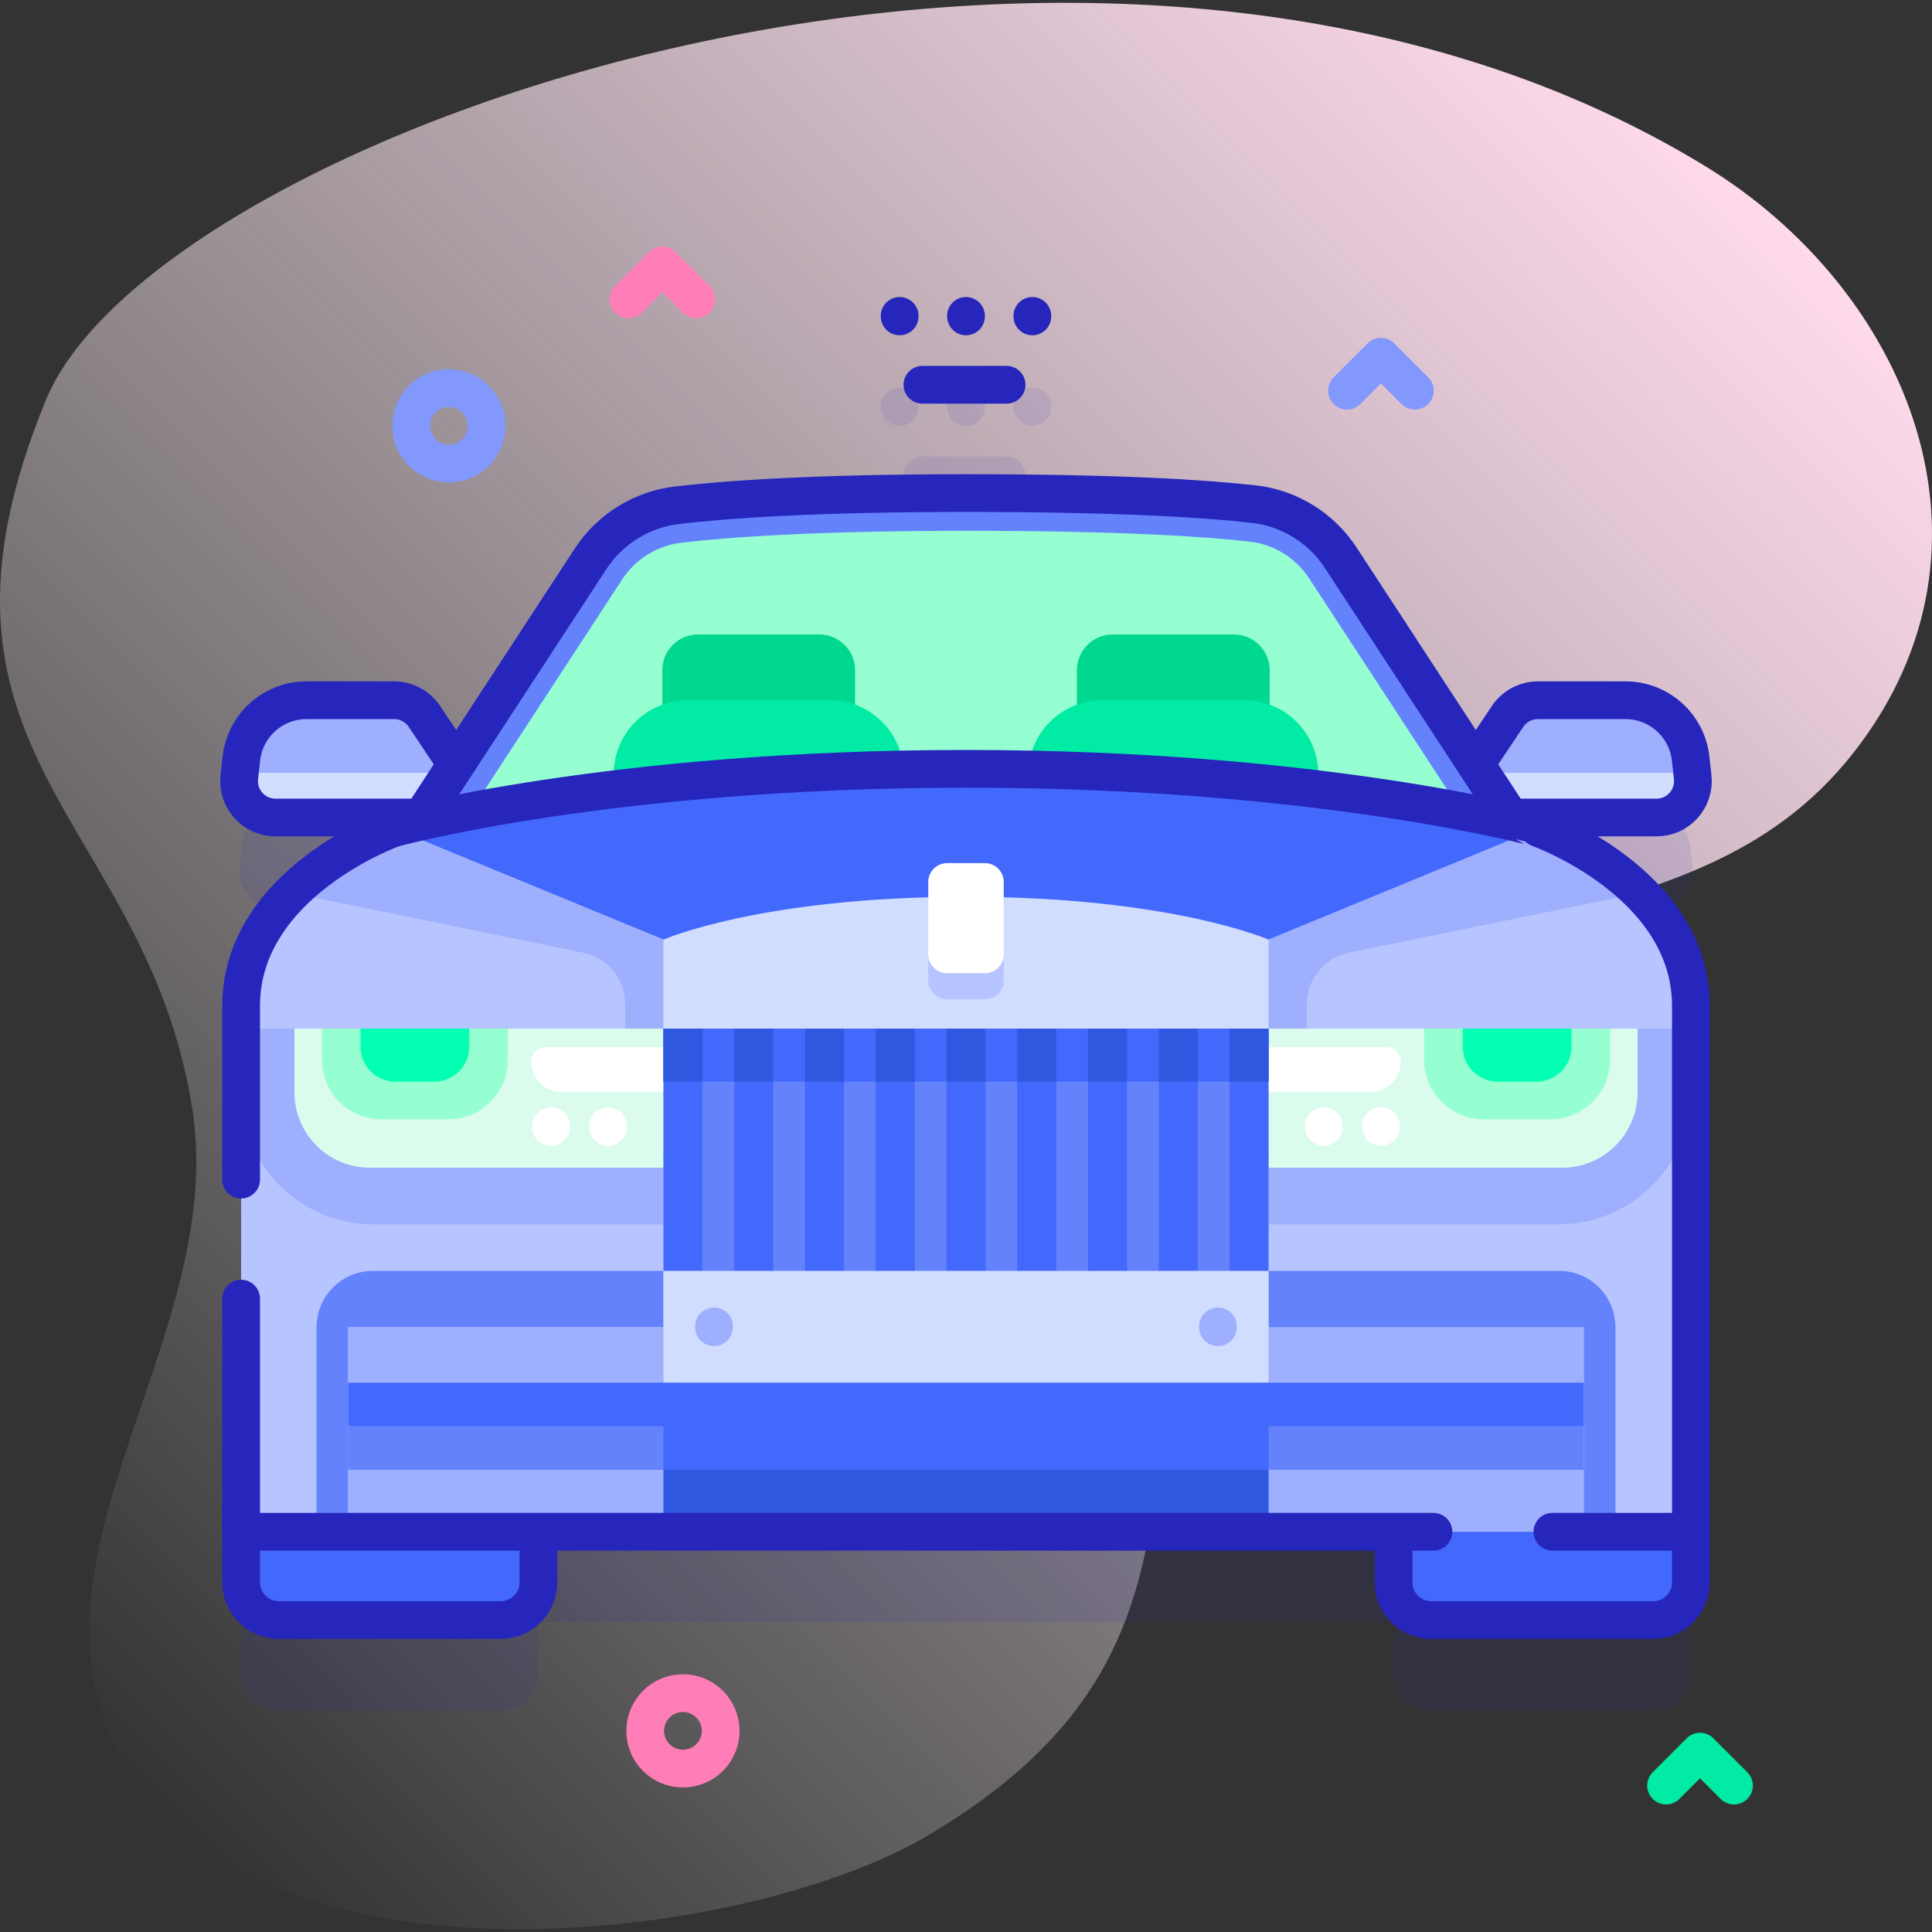 <?xml version="1.0" encoding="UTF-8"?>
<svg xmlns="http://www.w3.org/2000/svg" xmlns:xlink="http://www.w3.org/1999/xlink" version="1.1" id="Capa_1" x="0px" y="0px" viewBox="0 0 512 512" style="enable-background:new 0 0 512 512;" xml:space="preserve" width="512" height="512">
<rect x="0" y="0" width="512" height="512" fill="#333333" stroke="none"/>
<g>
	<g>
		<linearGradient id="SVGID_1_" gradientUnits="userSpaceOnUse" x1="-6.086" y1="431.694" x2="419.466" y2="6.143">
			<stop offset="0" style="stop-color:#FFFCFF;stop-opacity:0"/>
			<stop offset="1" style="stop-color:#FFDAEC"/>
		</linearGradient>
		<path style="fill:url(#SVGID_1_);" d="M451.798,43.963c-160.556-97.869-410.51-8.611-439.594,61.949&#10;&#9;&#9;&#9;c-38.908,94.393,26.578,110.528,38.743,187.874c9.761,62.061-51.182,121.495-16.394,176.282&#10;&#9;&#9;&#9;c37.883,59.663,163.465,44.681,211.198,16.447c87.376-51.682,43.309-112.012,84.684-187.299&#10;&#9;&#9;&#9;c39.407-71.707,116.244-42.625,160.961-99.99C533.896,144.705,505.706,76.824,451.798,43.963z"/>
	</g>
	<g>
		<g>
			<g style="opacity:0.1;">
				<g>
					<path style="fill:#2626BC;" d="M266.763,130.971h-22.318c-2.762,0-5-2.239-5-5c0-2.761,2.238-5,5-5h22.318c2.762,0,5,2.239,5,5&#10;&#9;&#9;&#9;&#9;&#9;&#9;C271.763,128.732,269.524,130.971,266.763,130.971z"/>
				</g>
				<g>
					<g>
						<path style="fill:#2626BC;" d="M273.585,112.852c-2.762,0-5-2.239-5-5v-0.138c0-2.761,2.238-5,5-5s5,2.239,5,5v0.138&#10;&#9;&#9;&#9;&#9;&#9;&#9;&#9;C278.585,110.613,276.347,112.852,273.585,112.852z"/>
					</g>
					<g>
						<path style="fill:#2626BC;" d="M256,112.852c-2.762,0-5-2.239-5-5v-0.138c0-2.761,2.238-5,5-5c2.762,0,5,2.239,5,5v0.138&#10;&#9;&#9;&#9;&#9;&#9;&#9;&#9;C261,110.613,258.762,112.852,256,112.852z"/>
					</g>
					<g>
						<path style="fill:#2626BC;" d="M238.415,112.852c-2.762,0-5-2.239-5-5v-0.138c0-2.761,2.238-5,5-5s5,2.239,5,5v0.138&#10;&#9;&#9;&#9;&#9;&#9;&#9;&#9;C243.415,110.613,241.177,112.852,238.415,112.852z"/>
					</g>
				</g>
			</g>
			<path style="opacity:0.1;fill:#2626BC;" d="M407.825,243.506c0,0-2.308-0.635-6.753-1.649l-0.788-1.206h38.706&#10;&#9;&#9;&#9;&#9;c5.746,0,10.219-4.991,9.59-10.703l-0.54-4.91c-0.968-8.803-8.406-15.467-17.262-15.467H407.55c-3.219,0-6.226,1.606-8.017,4.281&#10;&#9;&#9;&#9;&#9;l-8.481,12.669l-35.725-54.68c-5.178-7.925-13.603-13.165-23.009-14.236c-12.881-1.466-35.879-2.936-76.317-2.936&#10;&#9;&#9;&#9;&#9;c-39.686,0-63.167,1.656-76.452,3.205c-9.419,1.099-17.866,6.302-23.053,14.241l-35.546,54.406l-8.481-12.669&#10;&#9;&#9;&#9;&#9;c-1.791-2.675-4.798-4.281-8.017-4.281H81.222c-8.856,0-16.294,6.664-17.262,15.467l-0.54,4.91&#10;&#9;&#9;&#9;&#9;c-0.628,5.712,3.844,10.703,9.59,10.703h38.706l-0.788,1.206c-4.445,1.014-6.753,1.649-6.753,1.649s-40.277,14.328-40.277,47.076&#10;&#9;&#9;&#9;&#9;v132.536v6.815v13.398c0,5.523,4.477,10,10,10h58.797c5.523,0,10-4.477,10-10v-13.398h226.611v13.398c0,5.523,4.477,10,10,10&#10;&#9;&#9;&#9;&#9;h58.797c5.523,0,10-4.477,10-10v-13.398v-6.815V290.582C448.103,257.835,407.825,243.506,407.825,243.506z"/>
			<g>
				<g>
					<g>
						<g>
							<path style="fill:#9EAFFD;" d="M389.772,204.432l9.76-14.58c1.791-2.675,4.798-4.281,8.017-4.281h23.228&#10;&#9;&#9;&#9;&#9;&#9;&#9;&#9;&#9;c8.856,0,16.294,6.664,17.262,15.467l0.54,4.91c0.628,5.712-3.844,10.703-9.59,10.703h-49.218V204.432z"/>
						</g>
						<g>
							<path style="fill:#D1DDFF;" d="M448.456,204.816h-58.684v11.835h49.218c5.746,0,10.218-4.991,9.59-10.703L448.456,204.816z"/>
						</g>
						<g>
							
								<path style="fill:none;stroke:#2626BC;stroke-width:10;stroke-linecap:round;stroke-linejoin:round;stroke-miterlimit:10;" d="&#10;&#9;&#9;&#9;&#9;&#9;&#9;&#9;&#9;M389.772,204.432l9.76-14.58c1.791-2.675,4.798-4.281,8.017-4.281h23.228c8.856,0,16.294,6.664,17.262,15.467l0.54,4.91&#10;&#9;&#9;&#9;&#9;&#9;&#9;&#9;&#9;c0.628,5.712-3.844,10.703-9.59,10.703h-49.218V204.432z"/>
						</g>
					</g>
					<g>
						<g>
							<path style="fill:#9EAFFD;" d="M122.228,204.432l-9.76-14.58c-1.791-2.675-4.798-4.281-8.017-4.281H81.222&#10;&#9;&#9;&#9;&#9;&#9;&#9;&#9;&#9;c-8.856,0-16.294,6.664-17.262,15.467l-0.54,4.91c-0.628,5.712,3.844,10.703,9.59,10.703h49.218V204.432z"/>
						</g>
						<g>
							<path style="fill:#D1DDFF;" d="M63.544,204.816l-0.125,1.133c-0.628,5.712,3.844,10.703,9.59,10.703h49.218v-11.835H63.544z"/>
						</g>
						<g>
							
								<path style="fill:none;stroke:#2626BC;stroke-width:10;stroke-linecap:round;stroke-linejoin:round;stroke-miterlimit:10;" d="&#10;&#9;&#9;&#9;&#9;&#9;&#9;&#9;&#9;M122.228,204.432l-9.76-14.58c-1.791-2.675-4.798-4.281-8.017-4.281H81.222c-8.856,0-16.294,6.664-17.262,15.467l-0.54,4.91&#10;&#9;&#9;&#9;&#9;&#9;&#9;&#9;&#9;c-0.628,5.712,3.844,10.703,9.59,10.703h49.218V204.432z"/>
						</g>
					</g>
				</g>
				<g>
					<path style="fill:#6582FD;" d="M355.326,147.841c-5.178-7.925-13.603-13.165-23.009-14.236&#10;&#9;&#9;&#9;&#9;&#9;&#9;c-12.881-1.466-35.879-2.936-76.317-2.936c-39.686,0-63.167,1.656-76.452,3.205c-9.419,1.099-17.867,6.302-23.054,14.241&#10;&#9;&#9;&#9;&#9;&#9;&#9;l-51.871,79.391h302.752L355.326,147.841z"/>
					<path style="fill:#96FFD1;" d="M123.103,217.507l41.764-63.922c3.564-5.456,9.338-9.02,15.84-9.778&#10;&#9;&#9;&#9;&#9;&#9;&#9;c12.276-1.432,35.305-3.138,75.294-3.138c41.28,0,63.671,1.562,75.186,2.873c6.443,0.733,12.191,4.294,15.77,9.77&#10;&#9;&#9;&#9;&#9;&#9;&#9;l41.942,64.195H123.103z"/>
					<g>
						<g>
							<path style="fill:#00D78F;" d="M226.608,189.571h-51.085v-11.965c0-5.228,4.238-9.466,9.466-9.466h32.153&#10;&#9;&#9;&#9;&#9;&#9;&#9;&#9;&#9;c5.228,0,9.466,4.238,9.466,9.466V189.571z"/>
							<path style="fill:#01EBA4;" d="M239.5,227.507h-76.868V205.17c0-10.824,8.774-19.598,19.598-19.598h37.671&#10;&#9;&#9;&#9;&#9;&#9;&#9;&#9;&#9;c10.824,0,19.598,8.774,19.598,19.598V227.507z"/>
						</g>
						<g>
							<path style="fill:#00D78F;" d="M336.477,189.571h-51.085v-11.965c0-5.228,4.238-9.466,9.466-9.466h32.153&#10;&#9;&#9;&#9;&#9;&#9;&#9;&#9;&#9;c5.228,0,9.466,4.238,9.466,9.466V189.571z"/>
							<path style="fill:#01EBA4;" d="M349.369,227.507h-76.868V205.17c0-10.824,8.774-19.598,19.598-19.598h37.672&#10;&#9;&#9;&#9;&#9;&#9;&#9;&#9;&#9;c10.824,0,19.598,8.774,19.598,19.598V227.507z"/>
						</g>
					</g>
					<path style="fill:none;stroke:#2626BC;stroke-width:10;stroke-linecap:round;stroke-linejoin:round;stroke-miterlimit:10;" d="&#10;&#9;&#9;&#9;&#9;&#9;&#9;M355.326,147.841c-5.178-7.925-13.603-13.165-23.009-14.236c-12.881-1.466-35.879-2.936-76.317-2.936&#10;&#9;&#9;&#9;&#9;&#9;&#9;c-39.686,0-63.167,1.656-76.452,3.205c-9.419,1.099-17.867,6.302-23.054,14.241l-51.871,79.391h302.752L355.326,147.841z"/>
				</g>
				<g>
					<g>
						<path style="fill:#4369FC;" d="M132.695,429.331H73.898c-5.523,0-10-4.477-10-10v-20.212h78.797v20.212&#10;&#9;&#9;&#9;&#9;&#9;&#9;&#9;C142.695,424.854,138.217,429.331,132.695,429.331z"/>
						<path style="fill:#4369FC;" d="M132.695,429.331H73.898c-5.523,0-10-4.477-10-10v-20.212h78.797v20.212&#10;&#9;&#9;&#9;&#9;&#9;&#9;&#9;C142.695,424.854,138.217,429.331,132.695,429.331z"/>
						
							<path style="fill:none;stroke:#2626BC;stroke-width:10;stroke-linecap:round;stroke-linejoin:round;stroke-miterlimit:10;" d="&#10;&#9;&#9;&#9;&#9;&#9;&#9;&#9;M132.695,429.331H73.898c-5.523,0-10-4.477-10-10v-20.212h78.797v20.212C142.695,424.854,138.217,429.331,132.695,429.331z"/>
					</g>
					<g>
						<path style="fill:#4369FC;" d="M379.305,429.331h58.797c5.523,0,10-4.477,10-10v-20.212h-78.797v20.212&#10;&#9;&#9;&#9;&#9;&#9;&#9;&#9;C369.305,424.854,373.783,429.331,379.305,429.331z"/>
						<path style="fill:#4369FC;" d="M379.305,429.331h58.797c5.523,0,10-4.477,10-10v-20.212h-78.797v20.212&#10;&#9;&#9;&#9;&#9;&#9;&#9;&#9;C369.305,424.854,373.783,429.331,379.305,429.331z"/>
						
							<path style="fill:none;stroke:#2626BC;stroke-width:10;stroke-linecap:round;stroke-linejoin:round;stroke-miterlimit:10;" d="&#10;&#9;&#9;&#9;&#9;&#9;&#9;&#9;M379.305,429.331h58.797c5.523,0,10-4.477,10-10v-20.212h-78.797v20.212C369.305,424.854,373.783,429.331,379.305,429.331z"/>
					</g>
					<g>
						<path style="fill:#4369FC;" d="M104.175,219.507c0,0,57.233-15.759,151.825-15.759s151.825,15.759,151.825,15.759v43.677&#10;&#9;&#9;&#9;&#9;&#9;&#9;&#9;h-303.65V219.507z"/>
						<g>
							<path style="fill:#B6C4FF;" d="M175.82,405.933l5-93.213l-5-63.71l-71.645-29.503c0,0-40.277,14.328-40.277,47.076v139.351&#10;&#9;&#9;&#9;&#9;&#9;&#9;&#9;&#9;H175.82z"/>
							<path style="fill:#6582FD;" d="M98.82,336.798c-8.241,0-14.922,6.681-14.922,14.922v54.213h8.36V351.72h83.563v-14.922H98.82&#10;&#9;&#9;&#9;&#9;&#9;&#9;&#9;&#9;z"/>
							<g>
								<path style="fill:#B6C4FF;" d="M336.18,405.933l-5-93.213l5-63.71l71.645-29.503c0,0,40.277,14.328,40.277,47.076v139.351&#10;&#9;&#9;&#9;&#9;&#9;&#9;&#9;&#9;&#9;H336.18z"/>
								<path style="fill:#9EAFFD;" d="M357.483,252.461l77.226-15.821c-11.719-11.736-26.884-17.134-26.884-17.134L336.18,249.01&#10;&#9;&#9;&#9;&#9;&#9;&#9;&#9;&#9;&#9;v23.597h10.132v-6.454C346.312,259.515,350.981,253.793,357.483,252.461z"/>
								<path style="fill:#9EAFFD;" d="M154.517,252.461L77.291,236.64c11.719-11.736,26.884-17.134,26.884-17.134l71.645,29.503&#10;&#9;&#9;&#9;&#9;&#9;&#9;&#9;&#9;&#9;v23.597h-10.132v-6.454C165.688,259.515,161.019,253.793,154.517,252.461z"/>
								<polygon style="fill:#9EAFFD;" points="419.743,405.933 92.257,405.933 92.257,389.52 97.257,377.969 92.257,366.429 &#10;&#9;&#9;&#9;&#9;&#9;&#9;&#9;&#9;&#9;92.257,351.72 419.743,351.72 419.743,366.429 414.743,377.969 419.743,389.52 &#9;&#9;&#9;&#9;&#9;&#9;&#9;&#9;"/>
								<g>
									<polygon style="fill:#6582FD;" points="419.74,377.969 419.74,389.52 92.26,389.52 92.26,377.969 256,372.969 &#9;&#9;&#9;&#9;&#9;&#9;&#9;&#9;&#9;"/>
								</g>
								<g>
									<rect x="92.26" y="366.429" style="fill:#4369FC;" width="327.48" height="11.54"/>
								</g>
								<path style="fill:#6582FD;" d="M413.18,336.798h-77v14.922h83.563v54.213h8.36V351.72&#10;&#9;&#9;&#9;&#9;&#9;&#9;&#9;&#9;&#9;C428.103,343.479,421.422,336.798,413.18,336.798z"/>
								<path style="fill:#9EAFFD;" d="M187.692,324.456v-15l-109.667-36.85H63.898v16.85c0,19.299,15.701,35,35,35L187.692,324.456&#10;&#9;&#9;&#9;&#9;&#9;&#9;&#9;&#9;&#9;z"/>
								<path style="fill:#DBFCED;" d="M175.82,309.457H98.025c-11.046,0-20-8.954-20-20v-16.85h7.279l24.644,5l24.644-5h41.227&#10;&#9;&#9;&#9;&#9;&#9;&#9;&#9;&#9;&#9;V309.457z"/>
								<path style="fill:#FFFFFF;" d="M148.754,289.329h27.067V277.49h-31.161c-2.138,0-3.872,1.734-3.872,3.872l0,0&#10;&#9;&#9;&#9;&#9;&#9;&#9;&#9;&#9;&#9;C140.787,285.762,144.354,289.329,148.754,289.329z"/>
								<path style="fill:#96FFD1;" d="M118.791,296.628h-17.684c-8.727,0-15.802-7.075-15.802-15.802v-8.22H95.55l14.399,5&#10;&#9;&#9;&#9;&#9;&#9;&#9;&#9;&#9;&#9;l14.399-5h10.245v8.22C134.593,289.553,127.518,296.628,118.791,296.628z"/>
								<path style="fill:#9EAFFD;" d="M324.308,324.456v-15l109.667-36.85h14.128v16.85c0,19.299-15.701,35-35,35L324.308,324.456z&#10;&#9;&#9;&#9;&#9;&#9;&#9;&#9;&#9;&#9;"/>
								<path style="fill:#DBFCED;" d="M336.18,309.457h77.795c11.046,0,20-8.954,20-20v-16.85h-7.279l-24.644,5l-24.644-5H336.18&#10;&#9;&#9;&#9;&#9;&#9;&#9;&#9;&#9;&#9;V309.457z"/>
								<path style="fill:#FFFFFF;" d="M363.246,289.329H336.18V277.49h31.161c2.138,0,3.872,1.734,3.872,3.872l0,0&#10;&#9;&#9;&#9;&#9;&#9;&#9;&#9;&#9;&#9;C371.213,285.762,367.646,289.329,363.246,289.329z"/>
								<path style="fill:#96FFD1;" d="M410.894,296.628H393.21c-8.727,0-15.802-7.075-15.802-15.802v-8.22h10.245l14.399,5&#10;&#9;&#9;&#9;&#9;&#9;&#9;&#9;&#9;&#9;l14.399-5h10.245v8.22C426.696,289.553,419.621,296.628,410.894,296.628z"/>
								<path style="fill:#D1DDFF;" d="M256,237.66c-54.362,0-80.18,11.349-80.18,11.349v23.597l5,31.938l-5,32.253v29.631l80.18,5&#10;&#9;&#9;&#9;&#9;&#9;&#9;&#9;&#9;&#9;l80.18-5v-29.631l-5-32.253l5-31.938V249.01C336.18,249.01,310.362,237.66,256,237.66z"/>
								<path style="fill:#B6C4FF;" d="M261.004,264.823h-10.008c-2.761,0-5-2.239-5-5v-6.922h20.008v6.922&#10;&#9;&#9;&#9;&#9;&#9;&#9;&#9;&#9;&#9;C266.004,262.585,263.766,264.823,261.004,264.823z"/>
							</g>
						</g>
						<polygon style="fill:#6582FD;" points="325.849,336.798 317.426,336.798 312.261,331.798 307.095,336.798 298.673,336.798 &#10;&#9;&#9;&#9;&#9;&#9;&#9;&#9;293.507,331.798 288.342,336.798 279.919,336.798 274.754,331.798 269.588,336.798 261.165,336.798 256,331.798 &#10;&#9;&#9;&#9;&#9;&#9;&#9;&#9;250.835,336.798 242.412,336.798 237.246,331.798 232.081,336.798 223.658,336.798 218.493,331.798 213.327,336.798 &#10;&#9;&#9;&#9;&#9;&#9;&#9;&#9;204.905,336.798 199.739,331.798 194.574,336.798 186.151,336.798 181.151,304.702 186.151,272.606 194.574,272.606 &#10;&#9;&#9;&#9;&#9;&#9;&#9;&#9;199.739,277.606 204.905,272.606 213.327,272.606 218.493,277.606 223.658,272.606 232.081,272.606 237.246,277.606 &#10;&#9;&#9;&#9;&#9;&#9;&#9;&#9;242.412,272.606 250.835,272.606 256,277.606 261.165,272.606 269.588,272.606 274.754,277.606 279.919,272.606 &#10;&#9;&#9;&#9;&#9;&#9;&#9;&#9;288.342,272.606 293.507,277.606 298.673,272.606 307.095,272.606 312.261,277.606 317.426,272.606 325.849,272.606 &#10;&#9;&#9;&#9;&#9;&#9;&#9;&#9;330.849,304.702 &#9;&#9;&#9;&#9;&#9;&#9;"/>
						<rect x="175.82" y="272.606" style="fill:#4369FC;" width="160.36" height="14.035"/>
						<g>
							<rect x="175.82" y="272.606" style="fill:#4369FC;" width="10.331" height="64.192"/>
							<rect x="194.574" y="272.606" style="fill:#4369FC;" width="10.331" height="64.192"/>
							<rect x="213.327" y="272.606" style="fill:#4369FC;" width="10.331" height="64.192"/>
							<rect x="232.081" y="272.606" style="fill:#4369FC;" width="10.331" height="64.192"/>
							<rect x="250.835" y="272.606" style="fill:#4369FC;" width="10.331" height="64.192"/>
							<rect x="269.588" y="272.606" style="fill:#4369FC;" width="10.331" height="64.192"/>
							<rect x="288.342" y="272.606" style="fill:#4369FC;" width="10.331" height="64.192"/>
							<rect x="307.095" y="272.606" style="fill:#4369FC;" width="10.331" height="64.192"/>
							<rect x="325.849" y="272.606" style="fill:#4369FC;" width="10.331" height="64.192"/>
						</g>
						<polygon style="fill:#4369FC;" points="336.18,389.52 256,394.52 175.82,389.52 175.82,366.426 336.18,366.426 &#9;&#9;&#9;&#9;&#9;&#9;"/>
						<rect x="175.82" y="389.519" style="fill:#2D58DF;" width="160.36" height="16.415"/>
						<g>
							
								<line style="fill:none;stroke:#9EAFFD;stroke-width:10;stroke-linecap:round;stroke-linejoin:round;stroke-miterlimit:10;" x1="189.23" y1="351.504" x2="189.23" y2="351.72"/>
							
								<line style="fill:none;stroke:#9EAFFD;stroke-width:10;stroke-linecap:round;stroke-linejoin:round;stroke-miterlimit:10;" x1="322.77" y1="351.504" x2="322.77" y2="351.72"/>
						</g>
						<path style="fill:#FFFFFF;" d="M261.004,257.901h-10.008c-2.761,0-5-2.239-5-5v-19.163c0-2.761,2.239-5,5-5h10.008&#10;&#9;&#9;&#9;&#9;&#9;&#9;&#9;c2.761,0,5,2.239,5,5v19.163C266.004,255.662,263.766,257.901,261.004,257.901z"/>
						<g>
							<rect x="175.82" y="272.606" style="fill:#2D58DF;" width="10.331" height="14.035"/>
							<rect x="194.574" y="272.606" style="fill:#2D58DF;" width="10.331" height="14.035"/>
							<rect x="213.327" y="272.606" style="fill:#2D58DF;" width="10.331" height="14.035"/>
							<rect x="232.081" y="272.606" style="fill:#2D58DF;" width="10.331" height="14.035"/>
							<rect x="250.835" y="272.606" style="fill:#2D58DF;" width="10.331" height="14.035"/>
							<rect x="269.588" y="272.606" style="fill:#2D58DF;" width="10.331" height="14.035"/>
							<rect x="288.342" y="272.606" style="fill:#2D58DF;" width="10.331" height="14.035"/>
							<rect x="307.095" y="272.606" style="fill:#2D58DF;" width="10.331" height="14.035"/>
							<rect x="325.849" y="272.606" style="fill:#2D58DF;" width="10.331" height="14.035"/>
						</g>
					</g>
					
						<polyline style="fill:none;stroke:#2626BC;stroke-width:10;stroke-linecap:round;stroke-linejoin:round;stroke-miterlimit:10;" points="&#10;&#9;&#9;&#9;&#9;&#9;&#9;63.897,344.151 63.897,405.934 379.87,405.934 &#9;&#9;&#9;&#9;&#9;"/>
					<g>
						
							<line style="fill:none;stroke:#2626BC;stroke-width:10;stroke-linecap:round;stroke-linejoin:round;stroke-miterlimit:10;" x1="266.762" y1="101.971" x2="244.444" y2="101.971"/>
						<g>
							
								<line style="fill:none;stroke:#2626BC;stroke-width:10;stroke-linecap:round;stroke-linejoin:round;stroke-miterlimit:10;" x1="273.585" y1="83.851" x2="273.585" y2="83.714"/>
							
								<line style="fill:none;stroke:#2626BC;stroke-width:10;stroke-linecap:round;stroke-linejoin:round;stroke-miterlimit:10;" x1="256" y1="83.851" x2="256" y2="83.714"/>
							
								<line style="fill:none;stroke:#2626BC;stroke-width:10;stroke-linecap:round;stroke-linejoin:round;stroke-miterlimit:10;" x1="238.415" y1="83.851" x2="238.415" y2="83.714"/>
						</g>
					</g>
					<path style="fill:none;stroke:#2626BC;stroke-width:10;stroke-linecap:round;stroke-linejoin:round;stroke-miterlimit:10;" d="&#10;&#9;&#9;&#9;&#9;&#9;&#9;M411.407,405.934h36.695V266.582c0-32.748-40.277-47.076-40.277-47.076S350.592,203.748,256,203.748&#10;&#9;&#9;&#9;&#9;&#9;&#9;c-94.592,0-151.825,15.759-151.825,15.759s-40.277,14.328-40.277,47.076v46.031"/>
					<g>
						<g>
							<path style="fill:#02FFB2;" d="M104.782,286.642h10.332c5.099,0,9.233-4.134,9.233-9.233v-4.802H95.55v4.802&#10;&#9;&#9;&#9;&#9;&#9;&#9;&#9;&#9;C95.55,282.508,99.683,286.642,104.782,286.642z"/>
						</g>
						<g>
							
								<line style="fill:none;stroke:#FFFFFF;stroke-width:10;stroke-linecap:round;stroke-linejoin:round;stroke-miterlimit:10;" x1="146.037" y1="298.424" x2="146.037" y2="298.64"/>
							
								<line style="fill:none;stroke:#FFFFFF;stroke-width:10;stroke-linecap:round;stroke-linejoin:round;stroke-miterlimit:10;" x1="161.178" y1="298.424" x2="161.178" y2="298.64"/>
						</g>
					</g>
					<g>
						<g>
							<path style="fill:#02FFB2;" d="M407.218,286.642h-10.332c-5.099,0-9.233-4.134-9.233-9.233v-4.802h28.798v4.802&#10;&#9;&#9;&#9;&#9;&#9;&#9;&#9;&#9;C416.45,282.508,412.317,286.642,407.218,286.642z"/>
						</g>
						<g>
							
								<line style="fill:none;stroke:#FFFFFF;stroke-width:10;stroke-linecap:round;stroke-linejoin:round;stroke-miterlimit:10;" x1="365.963" y1="298.424" x2="365.963" y2="298.64"/>
							
								<line style="fill:none;stroke:#FFFFFF;stroke-width:10;stroke-linecap:round;stroke-linejoin:round;stroke-miterlimit:10;" x1="350.822" y1="298.424" x2="350.822" y2="298.64"/>
						</g>
					</g>
				</g>
			</g>
		</g>
		
			<polyline style="fill:none;stroke:#FF7EB7;stroke-width:10;stroke-linecap:round;stroke-linejoin:round;stroke-miterlimit:10;" points="&#10;&#9;&#9;&#9;184.523,79.339 175.523,70.339 166.523,79.339 &#9;&#9;"/>
		
			<polyline style="fill:none;stroke:#01EBA4;stroke-width:10;stroke-linecap:round;stroke-linejoin:round;stroke-miterlimit:10;" points="&#10;&#9;&#9;&#9;459.523,473.197 450.523,464.197 441.523,473.197 &#9;&#9;"/>
		
			<polyline style="fill:none;stroke:#8298FD;stroke-width:10;stroke-linecap:round;stroke-linejoin:round;stroke-miterlimit:10;" points="&#10;&#9;&#9;&#9;374.963,103.534 365.963,94.534 356.963,103.534 &#9;&#9;"/>
		
			<circle style="fill:none;stroke:#FF7EB7;stroke-width:10;stroke-linecap:round;stroke-linejoin:round;stroke-miterlimit:10;" cx="180.986" cy="458.697" r="10"/>
		
			<circle style="fill:none;stroke:#8298FD;stroke-width:10;stroke-linecap:round;stroke-linejoin:round;stroke-miterlimit:10;" cx="118.957" cy="112.852" r="10"/>
	</g>
</g>















</svg>
